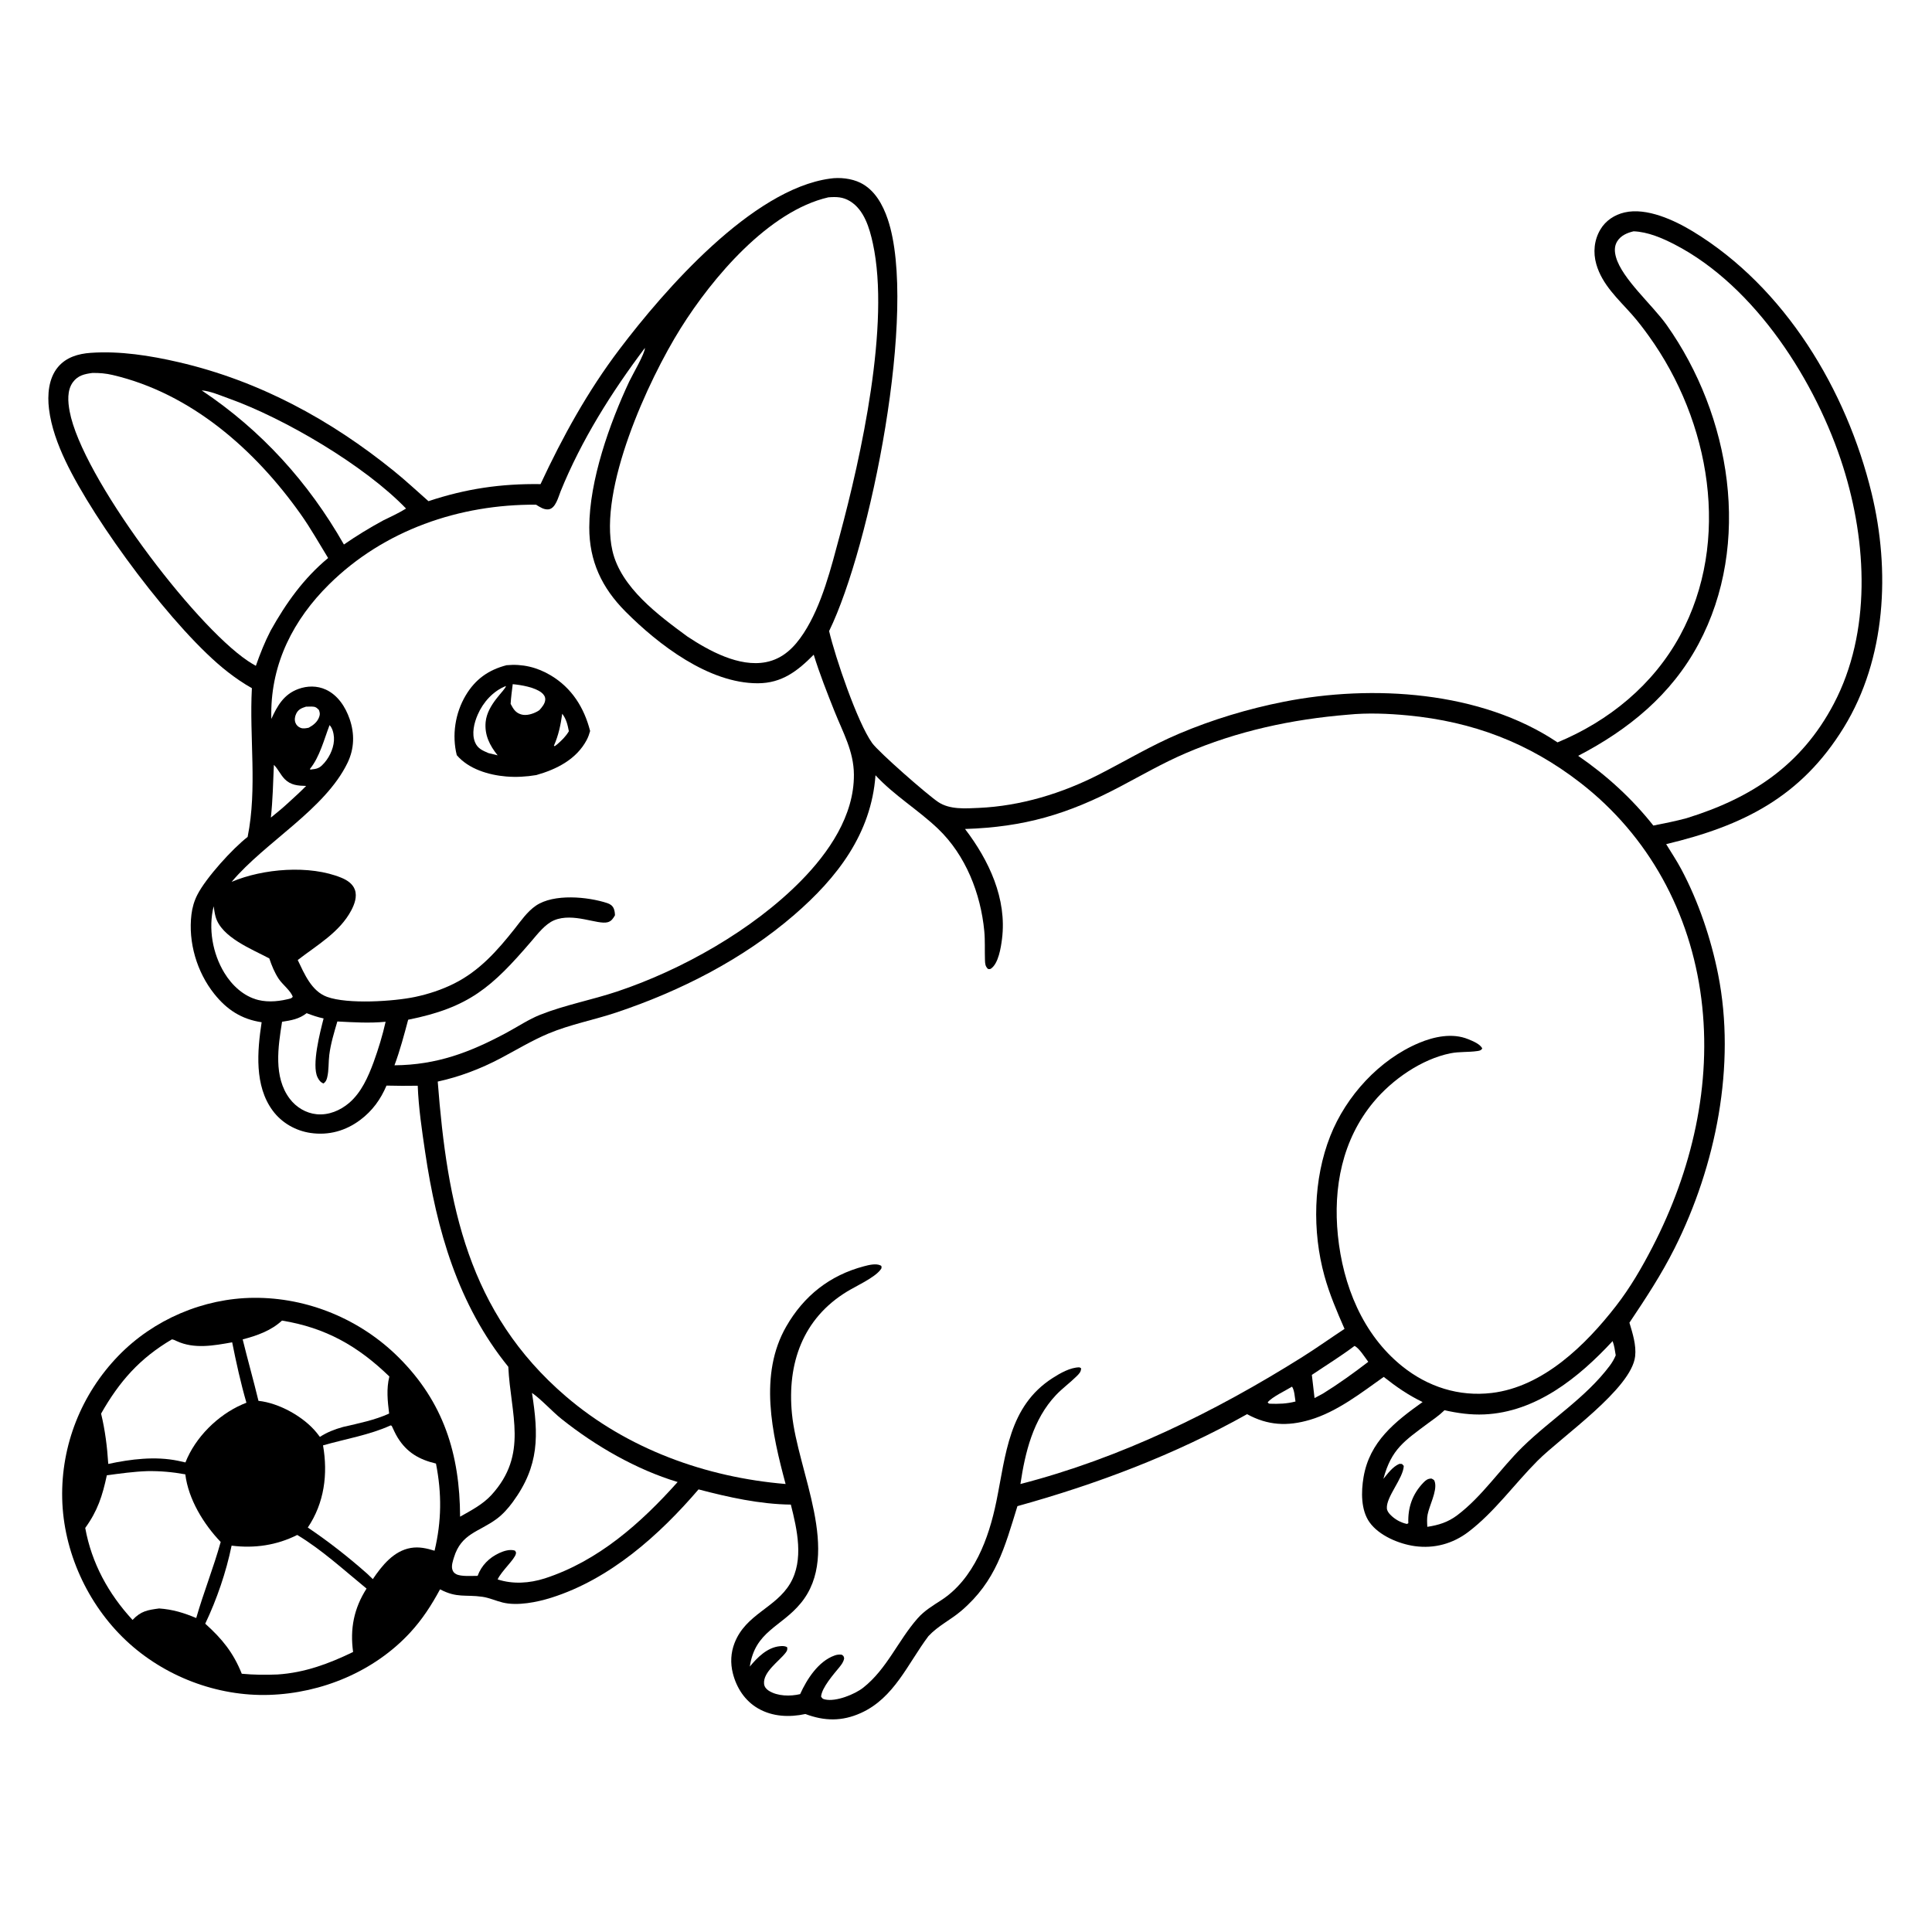 <svg version="1.1" xmlns="http://www.w3.org/2000/svg" style="display: block;" viewBox="0 0 2048 2048" width="1024" height="1024">
<path transform="translate(0,0)" fill="rgb(255,255,255)" d="M 0 0 L 2048 0 L 2048 2048 L 0 2048 L 0 0 z"/>
<path transform="translate(0,0)" fill="rgb(0,0,0)" d="M 879.693 189.352 C 890.098 187.758 902.633 189.132 912.024 193.75 C 927.218 201.222 935.825 216.942 941.038 232.36 C 973.248 327.62 922.763 579.106 878.897 668.949 C 885.386 696.747 908.914 765.949 924.512 787.663 C 931.492 797.379 982.948 842.468 994.593 850.221 C 1006.8 858.351 1023.39 857.039 1037.46 856.416 C 1082.02 854.443 1125.83 841.042 1165.44 820.755 C 1193.64 806.309 1220.46 790.198 1249.75 777.79 C 1285.21 762.768 1323.06 751.347 1360.83 743.89 C 1454.56 725.386 1569.69 732.308 1651.02 786.957 C 1705.62 764.306 1752.51 725.981 1780.91 673.722 C 1835.54 573.163 1812.75 446.462 1747.93 356.342 C 1742.29 348.507 1736.42 340.745 1730.02 333.518 C 1715.41 317.027 1698.41 301.965 1692.14 280.037 C 1688.6 267.649 1689.81 254.496 1696.45 243.309 C 1702.08 233.815 1711.44 227.682 1722.09 225.203 C 1745.55 219.744 1774.93 233.422 1794.45 245.273 C 1892.26 304.663 1957.49 413.5 1984.02 522.974 C 2003.83 604.745 1999.42 698.048 1954.54 771.094 C 1909.08 845.064 1847.54 875.375 1766.2 894.827 C 1771.67 903.771 1777.45 912.418 1782.38 921.695 C 1800.48 955.734 1813.74 995.058 1821.27 1032.84 C 1840.48 1129.38 1818.9 1235.85 1775.26 1322.97 C 1761.2 1351.03 1744.68 1376.11 1727.26 1402.11 C 1730.62 1413.35 1734.66 1425.89 1733.31 1437.77 C 1729.41 1472.27 1655.31 1522.93 1629.75 1548.59 C 1605.31 1573.14 1584.3 1602.73 1556.62 1623.82 C 1540.1 1636.42 1520.38 1641.81 1499.73 1638.96 C 1483 1636.65 1461.85 1627.83 1451.8 1613.74 C 1442.46 1600.67 1442.84 1581.14 1445.41 1565.91 C 1451.79 1528.23 1478.58 1507.21 1508 1486.22 C 1492.73 1478.85 1480.04 1470.04 1466.81 1459.57 C 1442.73 1476.64 1417.2 1496.64 1388.58 1505.08 C 1364.67 1512.13 1343.88 1511.08 1321.96 1499.08 C 1245.45 1542 1162.9 1573.17 1078.52 1596.57 C 1064.86 1640.58 1055.97 1675.95 1019 1707.54 C 1007.59 1717.29 994.641 1723.17 984.172 1734.37 C 962.2 1763.62 947.937 1799.93 912.5 1815.88 C 892.53 1824.87 873.963 1824.51 853.738 1816.92 C 836.848 1820.59 818.835 1819.83 803.525 1810.96 C 789.566 1802.88 780.715 1789.12 776.828 1773.7 C 774.13 1763 774.636 1752.02 778.645 1741.7 C 790.595 1710.93 822.2 1704.66 837.633 1678.52 C 852.405 1653.5 844.97 1621.25 838.328 1594.93 C 805.527 1594.56 772.083 1587.12 740.487 1578.82 C 698.769 1627.49 646.683 1673.96 584.46 1693.62 C 569.401 1698.38 548.473 1702.58 532.876 1698.75 C 525.686 1696.99 518.637 1693.7 511.323 1692.66 C 493.176 1690.07 484.637 1694.27 466.458 1684.75 C 457.529 1701.37 447.594 1716.74 434.747 1730.64 C 396.686 1771.83 341.153 1794.85 285.455 1796.65 C 230.014 1798.44 174.008 1777.01 133.639 1739.04 C 92.737 1700.58 67.197 1644.65 65.936 1588.49 C 64.668 1532 86.247 1477.75 125.536 1437.17 C 162.716 1398.76 215.554 1376.17 268.978 1375.74 C 326.145 1375.28 381.82 1398.45 422.319 1438.64 C 470.243 1486.2 487.451 1541.46 487.715 1607.76 C 499.526 1601.03 511.782 1594.8 521.054 1584.62 C 560.305 1541.52 541.214 1499.22 538.82 1448.85 C 485.41 1382.97 462.892 1303.83 450.665 1221.22 C 447.232 1198.03 443.702 1174.36 442.812 1150.91 C 431.757 1151.15 420.754 1151.02 409.701 1150.78 C 403.465 1165.47 394.761 1177.48 381.951 1187.12 C 366.477 1198.76 348.436 1203.8 329.18 1200.98 C 313.372 1198.67 298.69 1190.28 289.146 1177.41 C 269.528 1150.94 272.704 1114.28 277.341 1083.62 C 255.959 1080.41 240.523 1070.36 227.094 1053.52 C 208.683 1030.44 199.352 998.821 202.935 969.399 C 203.84 961.965 205.837 955.066 209.264 948.377 C 218.495 930.361 246.622 899.42 262.503 887.164 C 272.885 835.37 264.168 781.881 267.015 729.491 C 258.022 724.469 249.474 718.563 241.349 712.241 C 185.279 668.621 99.855 553.109 69.274 488.324 C 61.154 471.124 54.263 452.552 51.947 433.575 C 50.124 418.634 51.373 401.255 61.359 389.209 C 70.106 378.657 83.013 374.946 96.172 374.026 C 127.112 371.863 159.19 376.93 189.305 383.902 C 274.383 403.595 350.181 444.674 417.779 499.459 C 430.328 509.629 442.075 520.61 454.196 531.268 C 493.998 518.024 531.061 512.601 572.992 513.186 C 596.505 462.793 622.923 414.824 656.545 370.402 C 704.371 307.214 797.105 200.754 879.693 189.352 z"/>
<path transform="translate(0,0)" fill="rgb(255,255,255)" d="M 1369.6 1469.9 C 1372.24 1473.79 1372.47 1480.94 1373.28 1485.65 C 1363.88 1488.1 1355.54 1488.31 1345.88 1487.99 C 1344.39 1487.59 1345.15 1487.98 1343.79 1486.54 C 1348.36 1480.81 1362.89 1474.07 1369.6 1469.9 z"/>
<path transform="translate(0,0)" fill="rgb(255,255,255)" d="M 349.358 768.652 C 352.413 771.73 353.702 777.265 354.002 781.507 C 354.665 790.905 350.064 801.467 344 808.47 C 340.029 813.056 337.375 815.007 331.284 815.478 L 328.898 815.873 L 328.682 814.905 C 338.874 802.469 343.591 783.629 349.358 768.652 z"/>
<path transform="translate(0,0)" fill="rgb(255,255,255)" d="M 324.356 749.099 C 326.295 749.039 328.253 748.952 330.194 748.986 C 334.192 749.057 335.256 749.727 338.042 752.555 C 339.024 755.329 339.437 756.859 338.412 759.809 C 336.489 765.344 332.164 768.719 327.242 771.417 C 324.398 771.983 321.459 772.629 318.636 771.552 C 316.039 770.561 314.04 768.597 313.103 765.969 C 312.034 762.967 312.585 759.455 313.938 756.641 C 316.207 751.916 319.661 750.622 324.356 749.099 z"/>
<path transform="translate(0,0)" fill="rgb(255,255,255)" d="M 290.318 810.779 C 294.599 814.911 297.409 821.427 301.833 825.913 C 308.242 832.41 315.916 832.904 324.519 833.127 C 318.753 839.003 312.701 844.525 306.614 850.061 C 300.338 855.906 293.818 861.318 287.132 866.687 C 289.137 848.15 289.529 829.4 290.318 810.779 z"/>
<path transform="translate(0,0)" fill="rgb(255,255,255)" d="M 1435.85 1426.74 C 1440.83 1429.01 1446.94 1439.04 1450.42 1443.58 C 1435.03 1455.42 1418.91 1467 1402.41 1477.23 L 1393.48 1482.02 L 1390.61 1457.44 C 1405.74 1447.26 1421.25 1437.7 1435.85 1426.74 z"/>
<path transform="translate(0,0)" fill="rgb(255,255,255)" d="M 226.487 960.686 C 227.052 964.318 227.525 968.098 228.503 971.645 C 234.56 993.623 266.998 1006.09 285.468 1015.97 C 288.108 1023.73 290.93 1030.78 295.456 1037.65 C 299.333 1043.54 308.578 1050.61 310.337 1056.75 L 308.624 1058.22 C 297.636 1061.35 285.013 1062.81 273.806 1060.04 C 258.426 1056.24 245.925 1044.59 237.856 1031.33 C 225.289 1010.68 220.656 984.195 226.487 960.686 z"/>
<path transform="translate(0,0)" fill="rgb(255,255,255)" d="M 325.064 1074 C 331.036 1076.26 336.761 1078.3 343.03 1079.58 C 339.438 1093.61 330.152 1129.02 336.633 1142.05 C 338.171 1145.14 339.758 1147.28 342.929 1148.53 C 345.384 1146.74 346.15 1144.97 346.86 1142.02 C 348.717 1134.31 348.066 1126.03 349.067 1118.16 C 350.603 1106.08 354.191 1094.45 357.602 1082.8 C 374.753 1083.69 391.626 1084.77 408.768 1083.11 C 405.464 1097.78 401.144 1111.85 396.039 1125.97 C 390.268 1141.55 383.055 1158.04 370.161 1169.08 C 360.679 1177.2 348.339 1182.37 335.707 1181.14 C 324.326 1180.03 313.983 1173.78 307.134 1164.71 C 289.692 1141.62 294.805 1109.56 299 1083.12 C 308.729 1081.62 317.06 1080.26 325.064 1074 z"/>
<path transform="translate(0,0)" fill="rgb(255,255,255)" d="M 213.809 413.854 C 222.874 414.478 233.316 419.12 241.944 422.186 C 301.518 443.362 386.92 493.755 430.415 539.081 C 422.798 543.866 414.391 547.651 406.323 551.619 C 391.836 559.462 378.116 567.842 364.566 577.204 C 326.943 511.141 277.027 456.082 213.809 413.854 z"/>
<path transform="translate(0,0)" fill="rgb(255,255,255)" d="M 298.922 1399.87 C 345.169 1407.45 379.282 1426.74 412.731 1459.13 C 409.47 1472.43 410.872 1485 412.494 1498.44 C 397.008 1505.48 380.114 1508.8 363.631 1512.64 C 354.613 1515.17 347.001 1518.1 339.086 1523.16 C 338.018 1521.73 336.941 1520.31 335.822 1518.92 C 322.053 1501.8 295.826 1487.24 273.985 1484.95 C 268.723 1463.16 262.584 1441.58 257.247 1419.8 C 272.253 1415.93 287.404 1410.58 298.922 1399.87 z"/>
<path transform="translate(0,0)" fill="rgb(255,255,255)" d="M 182.201 1419.8 C 183.957 1419.94 185.641 1420.84 187.235 1421.58 C 205.825 1430.28 226.618 1426.38 246.11 1422.91 C 250.439 1444.52 255.096 1465.77 261.216 1486.94 C 259.744 1487.51 258.291 1488.1 256.845 1488.73 C 230.693 1500.15 207.01 1523.68 196.567 1550.24 L 188.759 1548.49 C 164.394 1543.48 138.803 1546.72 114.762 1551.83 C 113.63 1533.74 111.424 1516.12 107.159 1498.48 C 126.598 1464.3 148.075 1439.9 182.201 1419.8 z"/>
<path transform="translate(0,0)" fill="rgb(255,255,255)" d="M 1709.42 1421.62 C 1711.26 1426.53 1711.93 1431.56 1712.74 1436.71 C 1711.08 1440.67 1708.96 1444.34 1706.38 1447.77 C 1681 1481.62 1643.98 1504.5 1614.07 1533.73 C 1590.41 1556.87 1571.18 1586.35 1544.63 1606.3 C 1534.92 1613.59 1524.93 1616.73 1513.01 1618.5 C 1512.78 1614.14 1512.48 1609.75 1513.33 1605.44 C 1515.2 1595.9 1523.32 1580.94 1521.12 1571.49 C 1520.45 1568.63 1519.82 1568.57 1517.4 1567.32 C 1513.59 1567.36 1511.46 1568.95 1508.92 1571.58 C 1497.19 1583.74 1492.28 1598.07 1492.88 1614.69 L 1491.37 1615.45 C 1484.7 1614.02 1478.39 1610.46 1473.67 1605.52 C 1471.95 1603.71 1470.32 1601.49 1470.14 1598.92 C 1469.32 1586.65 1487.54 1567.07 1488.06 1553.91 L 1486.13 1551.83 L 1483.3 1551.77 C 1476.13 1554.91 1471.33 1561.77 1466.46 1567.64 C 1474.94 1536.01 1488.78 1527.43 1514 1508.57 C 1519.58 1504.4 1525.55 1500.45 1530.53 1495.55 C 1530.75 1495.33 1530.96 1495.11 1531.18 1494.89 C 1545.23 1498.04 1558.91 1499.96 1573.34 1499.34 C 1628.35 1496.95 1673.66 1460.21 1709.42 1421.62 z"/>
<path transform="translate(0,0)" fill="rgb(255,255,255)" d="M 414.133 1510.96 L 415.248 1511.46 C 417.226 1515.65 419.115 1520.01 421.551 1523.95 C 431.336 1539.77 444.356 1547.19 462.141 1551.44 C 468.393 1583.11 468.141 1612.43 460.658 1643.84 C 452.316 1641.25 444.192 1639.39 435.418 1640.9 C 417.251 1644.04 404.928 1659.6 395.197 1673.93 L 389.281 1668.24 C 369.401 1650.62 348.316 1634.09 326.28 1619.25 C 343.823 1593.19 347.742 1562.57 342.423 1532.15 C 366.189 1525.33 391.549 1521.22 414.133 1510.96 z"/>
<path transform="translate(0,0)" fill="rgb(255,255,255)" d="M 156.038 1559.46 C 169.74 1559.21 182.974 1560.41 196.44 1562.86 C 199.665 1589.22 215.854 1615.68 233.941 1634.55 C 226.332 1661.86 215.821 1688.02 208.006 1715.18 C 194.864 1709.64 182.967 1706.03 168.701 1705.03 C 156.298 1706.7 149.381 1707.77 140.515 1717.2 C 114.939 1689.52 97.131 1656.98 90.349 1619.69 C 103.515 1601.51 108.619 1585.55 113.256 1563.87 C 127.435 1561.97 141.729 1559.96 156.038 1559.46 z"/>
<path transform="translate(0,0)" fill="rgb(255,255,255)" d="M 315.081 1627.11 C 341.194 1642.78 365.002 1664.73 388.553 1683.96 C 375.136 1705.05 370.926 1726.47 374.299 1751.17 C 348.722 1763.59 322.89 1773.17 294.25 1775.01 C 281.556 1775.56 268.942 1775.43 256.287 1774.24 C 247.338 1751.84 235.441 1737.24 217.562 1721.18 C 229.862 1695.31 239.731 1666.47 245.504 1638.44 C 269.687 1641.55 293.377 1638.04 315.081 1627.11 z"/>
<path transform="translate(0,0)" fill="rgb(255,255,255)" d="M 563.928 1476.56 C 573.841 1483.41 585.199 1496.16 595.365 1504.26 C 631.163 1532.78 674.343 1557.75 718.32 1571 C 679.31 1614.68 634.059 1654.86 577.353 1673.22 C 561.139 1678.34 543.815 1679.53 527.523 1674.25 C 531.423 1665.5 545.727 1652.91 546.861 1647.04 C 547.219 1645.19 546.803 1645.21 545.881 1643.72 C 540.64 1642 534.135 1644.02 529.295 1646.25 C 518.634 1651.14 510.328 1659.45 506.299 1670.47 C 500.521 1670.42 488.623 1671.44 483.505 1668.63 C 481.161 1667.34 480.051 1665.9 479.395 1663.31 C 478.418 1659.45 480.087 1654.59 481.218 1650.9 C 489.039 1625.39 507.555 1624.09 526.473 1610.1 C 533.048 1605.23 538.669 1598.88 543.49 1592.32 C 571.952 1553.57 570.891 1521.41 563.928 1476.56 z"/>
<path transform="translate(0,0)" fill="rgb(255,255,255)" d="M 97.859 395.349 C 105.376 395.226 112.159 395.801 119.489 397.52 C 202.68 417.026 270.387 476.789 318.796 545.141 C 329.405 560.12 338.23 575.913 347.822 591.522 C 321.759 613.185 303.308 639.148 286.899 668.477 C 280.629 680.574 275.729 692.991 271.211 705.814 C 268.294 704.144 265.399 702.434 262.612 700.553 C 204.707 661.461 86.68 505.024 73.829 436.064 C 71.96 426.036 70.911 413.73 77.332 405.076 C 82.639 397.923 89.59 396.461 97.859 395.349 z"/>
<path transform="translate(0,0)" fill="rgb(255,255,255)" d="M 1731.66 245.197 C 1746.72 245.743 1762.07 252.362 1775.25 259.181 C 1861.01 303.52 1925.49 405.25 1953.84 495.067 C 1979.1 575.066 1983.88 670.123 1943.86 746.121 C 1909.53 811.331 1856.59 846.042 1787.85 867.301 C 1776.22 870.466 1764.43 872.767 1752.61 875.122 C 1729.99 846.49 1702.96 821.828 1672.93 801.208 C 1726.24 773.504 1771.61 736.615 1800.44 682.754 C 1857.47 576.226 1834.78 440.583 1766.68 344.437 C 1751.77 323.384 1719.49 295.582 1713.03 272.631 C 1711.41 266.896 1711.06 261.084 1714.31 255.841 C 1718.18 249.61 1724.84 246.825 1731.66 245.197 z"/>
<path transform="translate(0,0)" fill="rgb(255,255,255)" d="M 878.078 209.185 C 886.638 208.517 893.511 208.666 901.073 213.274 C 916.095 222.427 921.767 241.902 925.277 258.074 C 943.881 343.789 912.671 484.186 890.226 567.498 C 881.075 601.463 871.347 641.432 851.952 671.136 C 842.176 686.107 830.109 698.314 811.972 701.888 C 783.556 707.487 751.512 689.854 728.718 674.78 C 698.039 652.231 658.194 622.864 649.22 583.913 C 634.188 518.666 686.663 403.612 721.566 347.927 C 755.168 294.316 814.731 223.747 878.078 209.185 z"/>
<path transform="translate(0,0)" fill="rgb(255,255,255)" d="M 683.619 368.843 C 683.852 374.434 670.105 397.83 667.058 404.335 C 646.103 449.074 624.752 509.29 624.656 559.047 C 624.588 594.781 637.967 623.082 662.991 648.234 C 698.031 683.454 751.373 724.374 803.237 724.298 C 828.782 724.261 845.343 711.411 862.574 694.003 C 868.875 714.374 876.747 734.288 884.637 754.088 C 893.588 776.548 905.009 796.233 905.178 821.101 C 905.473 864.695 878.403 903.914 849.011 933.777 C 797.884 985.725 722.906 1028.12 654.069 1051.08 C 627.382 1059.98 598.793 1065.32 572.75 1075.64 C 560.603 1080.45 548.995 1088.21 537.496 1094.42 C 498.422 1115.5 463.133 1128.89 418.157 1129.26 C 424.053 1113.46 428.312 1097.22 432.671 1080.95 C 497.36 1068.03 521.549 1046.36 563.295 997.734 C 569.91 990.029 577.854 979.534 587.414 975.534 C 607.734 967.031 633.514 980.555 644.199 977.588 C 648.231 976.469 649.894 973.625 651.89 970.263 C 651.829 967.895 651.542 965.363 650.622 963.153 C 649.33 960.049 646.783 958.323 643.709 957.314 C 623.068 950.54 587.07 947.08 568.093 960.041 C 558.916 966.309 552.277 976.051 545.456 984.669 C 527.087 1007.88 508.148 1029.25 481.2 1042.69 C 468.259 1049.15 454.234 1053.77 440.099 1056.76 C 417.383 1061.57 368.652 1064.71 346.709 1056.72 C 330.165 1050.69 322.715 1032.38 315.613 1017.68 C 335.78 1002 360.08 988.354 372.408 964.937 C 375.79 958.511 378.741 950.465 376.206 943.233 C 373.987 936.901 368.026 932.994 362.099 930.54 C 328.276 916.54 278.71 920.715 245.554 934.801 C 281.123 892.552 344.508 858.11 368.405 808.607 C 375.633 793.634 376.013 777.753 370.643 762.221 C 366.199 749.368 358.147 736.9 345.432 731.025 C 336.208 726.763 325.727 726.876 316.27 730.342 C 300.85 735.995 294.051 748.055 287.617 762.095 C 287.583 760.128 287.558 758.162 287.561 756.194 C 287.634 702.736 311.123 656.772 348.743 619.544 C 407.09 561.805 487.142 534.454 568.216 534.99 C 572.152 537.402 576.573 540.482 581.451 539.928 C 588.968 539.074 591.875 526.77 594.263 520.88 C 616.221 466.708 648.479 415.411 683.619 368.843 z"/>
<path transform="translate(0,0)" fill="rgb(0,0,0)" d="M 536.964 705.149 C 553.807 703.57 569.336 707.267 583.868 715.953 C 606.138 729.265 619.235 750.171 625.556 774.906 C 624.633 778.179 623.508 781.437 621.905 784.446 C 610.933 805.045 589.938 815.54 568.469 821.614 C 557.924 823.365 547.278 823.999 536.612 823.113 C 517.944 821.562 496.732 815.202 484.204 800.514 C 478.903 779.4 482.495 756.019 493.569 737.319 C 503.766 720.101 517.703 710.156 536.964 705.149 z"/>
<path transform="translate(0,0)" fill="rgb(255,255,255)" d="M 595.98 756.599 C 600.386 762.429 601.642 768.142 603.015 775.136 C 599.735 780.73 595.473 784.804 590.657 789.007 L 588.055 790.992 L 587.158 790.494 C 592.108 779.28 594.27 768.711 595.98 756.599 z"/>
<path transform="translate(0,0)" fill="rgb(255,255,255)" d="M 536.326 727.183 C 535.864 731.644 516.619 746.33 514.802 765.374 C 513.486 779.162 519.156 790.284 527.508 800.692 L 517.773 798.308 C 511.577 795.586 506.347 793.578 503.569 786.863 C 499.792 777.738 502.572 766.417 506.352 757.669 C 512.082 744.407 522.75 732.487 536.326 727.183 z"/>
<path transform="translate(0,0)" fill="rgb(255,255,255)" d="M 543.514 725.256 C 552.607 726.096 566.705 728.492 573.991 734.165 C 576.301 735.963 578.129 738.486 577.992 741.557 C 577.795 745.974 574.509 749.704 571.728 752.817 C 570.998 753.293 570.274 753.781 569.511 754.201 C 564.677 756.863 557.856 758.971 552.388 757.299 C 546.292 755.435 544.177 751.496 541.283 746.138 C 541.682 739.151 542.663 732.2 543.514 725.256 z"/>
<path transform="translate(0,0)" fill="rgb(255,255,255)" d="M 1429 757.582 C 1449.6 755.497 1471.74 756.395 1492.34 758.364 C 1561.09 764.935 1620.4 787.274 1675.2 829.752 C 1747.92 886.119 1791.89 967.639 1803.47 1058.55 C 1815.05 1149.52 1793.52 1241.08 1751.66 1321.98 C 1740.36 1343.83 1728.24 1364.78 1713.13 1384.26 C 1680.95 1425.74 1635.74 1470.15 1581.25 1476.6 C 1546.45 1480.72 1513.59 1470.12 1486.38 1448.28 C 1444.29 1414.48 1423.53 1362.18 1418.21 1309.59 C 1413.07 1258.84 1422.79 1208.21 1455.98 1168.25 C 1475.71 1144.48 1506.86 1122.72 1537.54 1116.54 C 1546.91 1114.66 1556.49 1115.54 1565.84 1114.18 C 1568.33 1113.82 1569.76 1113.64 1571.27 1111.52 C 1569.22 1106.7 1560.96 1103.48 1556.26 1101.55 C 1539.62 1094.74 1520.2 1098.82 1504.19 1105.56 C 1461.96 1123.33 1426.9 1161.86 1410.18 1204.13 C 1392.01 1250.06 1390.89 1305.23 1403.98 1352.6 C 1409.33 1371.94 1417.22 1390.33 1425.26 1408.66 C 1410.28 1418.54 1395.68 1428.95 1380.48 1438.51 C 1287.88 1496.7 1187.95 1545.66 1081.69 1573.13 C 1086.71 1539.43 1095.14 1504.53 1119.26 1478.94 C 1125.97 1471.83 1134.05 1465.98 1141.02 1459.12 C 1143.76 1456.42 1145.98 1454.35 1146.02 1450.37 L 1144.22 1449.43 C 1134.51 1449.5 1123.88 1455.6 1115.83 1460.77 C 1069.16 1490.72 1066.26 1542.32 1056.22 1591.42 C 1052.13 1611.4 1046.23 1631.73 1037.04 1649.99 C 1027.72 1668.49 1015.14 1685 997.654 1696.33 C 988.712 1702.13 979.883 1707.38 972.758 1715.46 C 951.897 1739.13 940.267 1769.09 915.063 1789 C 906.215 1795.99 886.159 1804.18 874.558 1801.49 C 872.006 1800.9 871.685 1800.48 870.369 1798.44 C 871.148 1788.92 883.796 1774.61 889.695 1767.42 C 892.173 1764.27 894.108 1761.91 894.85 1757.9 C 894.23 1755.4 894.375 1755.45 892.236 1754.04 C 889.431 1753.74 887.374 1753.94 884.692 1754.9 C 867.442 1761.04 855.32 1780.02 848.176 1795.84 C 837.683 1798.32 824.12 1798.15 814.831 1792.18 C 812.286 1790.54 810.238 1788.07 809.939 1784.95 C 808.727 1772.29 825.917 1760.99 832.775 1752 C 834.365 1749.92 834.869 1748.72 834.435 1746.18 C 832.098 1744.64 829.36 1744.79 826.661 1745.05 C 813.384 1746.31 802.783 1756.96 794.825 1766.65 C 800.406 1729.08 827.835 1724.95 848.872 1699.42 C 892.669 1646.28 845.466 1559.97 839.487 1498.52 C 834.324 1445.46 850.906 1397.73 897.907 1369.1 C 907.202 1363.43 926.832 1354.51 933.161 1346.21 C 934.594 1344.33 934.682 1344.37 934.264 1341.95 C 933.931 1341.75 933.614 1341.52 933.265 1341.36 C 928.419 1339.05 920.827 1340.99 915.812 1342.31 C 879.544 1351.91 852.191 1373.59 833.525 1405.99 C 804.062 1457.12 818.405 1519.63 832.765 1573.1 C 748.174 1566.04 664.948 1536 599.986 1480.33 C 496.049 1391.25 474.071 1276.85 464.019 1146.51 C 487.074 1141.52 509.595 1132.91 530.453 1121.91 C 547.316 1113.02 563.882 1102.92 581.489 1095.54 C 604.505 1085.89 629.88 1081.15 653.614 1073.19 C 721.528 1050.4 787.566 1016.82 841.959 969.779 C 887.506 930.39 923.557 883.776 928.066 821.819 C 947.799 843.205 973.422 858.516 994.356 878.521 C 1023.67 906.532 1039.59 947.186 1043.38 986.984 C 1044.35 997.249 1043.75 1007.26 1044.1 1017.5 C 1044.24 1021.51 1044.35 1024.35 1047.38 1027.18 C 1048.72 1027.24 1049.4 1027.55 1050.57 1026.72 C 1058.41 1021.21 1060.99 1004.59 1062.15 995.468 C 1067.6 952.712 1048.26 911.83 1022.97 878.759 C 1085.65 876.777 1131.88 863.106 1186.98 834.067 C 1209.97 821.951 1232.5 808.93 1256.4 798.634 C 1311.5 774.9 1369.42 762.446 1429 757.582 z"/>
</svg>